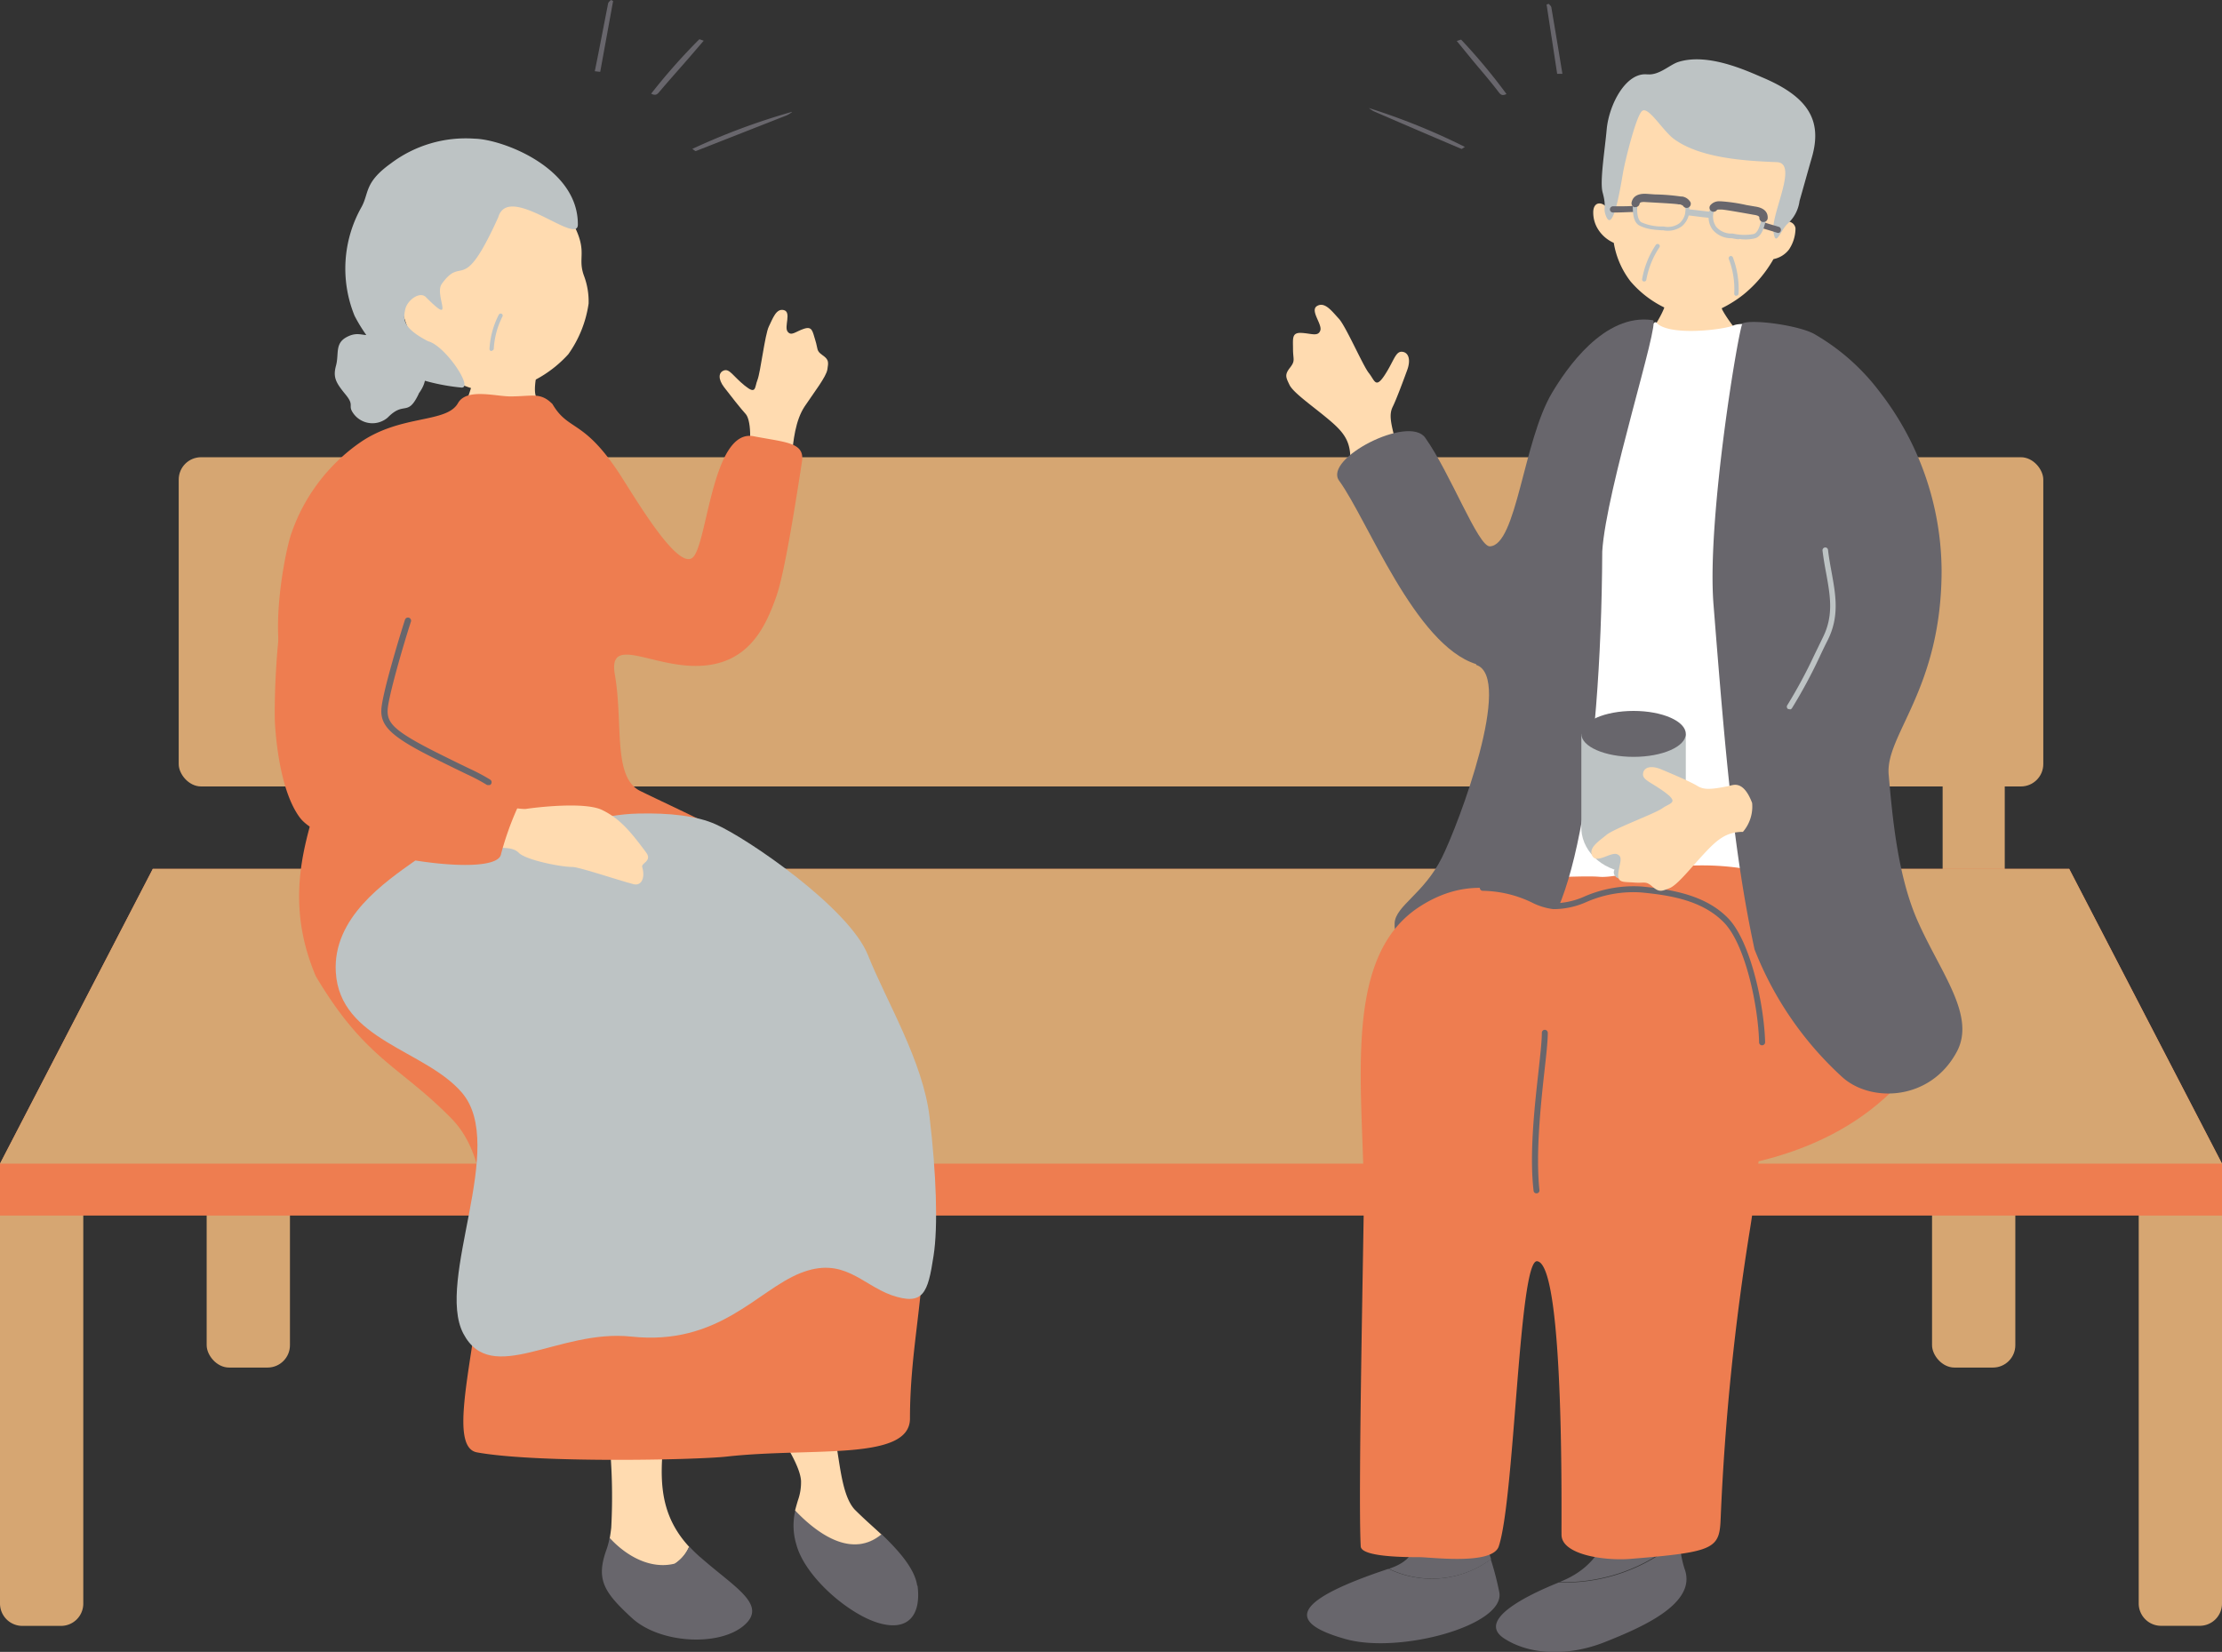 <svg xmlns="http://www.w3.org/2000/svg" xmlns:xlink="http://www.w3.org/1999/xlink" viewBox="0 0 258.25 192.02"><rect x="0" y="0" width="258.25" height="192.02" fill="#333333" stroke="none"/><defs><style>.cls-1{fill:none;}.cls-2{clip-path:url(#clip-path);}.cls-3{fill:#d6a672;}.cls-4{fill:#ee7d50;}.cls-5{fill:#ffdbb0;}.cls-6{fill:#bdc3c4;}.cls-7{fill:#68666c;}.cls-8{fill:#fff;}</style><clipPath id="clip-path" transform="translate(0 0)"><rect class="cls-1" width="258.25" height="192.02"/></clipPath></defs><g id="レイヤー_2" data-name="レイヤー 2"><g id="レイヤー_1-2" data-name="レイヤー 1"><g class="cls-2"><rect class="cls-3" x="24.02" y="106.69" width="9.68" height="52.28" rx="2.6"/><rect class="cls-3" x="224.55" y="106.69" width="9.68" height="52.28" rx="2.6"/><rect class="cls-3" x="225.78" y="79.07" width="7.22" height="39.02"/><rect class="cls-3" x="20.77" y="53.15" width="216.71" height="38.27" rx="2.6"/><path class="cls-3" d="M251.16,136.71h4.49a2.6,2.6,0,0,1,2.6,2.6v47.09a2.59,2.59,0,0,1-2.59,2.59h-4.49a2.6,2.6,0,0,1-2.6-2.6V139.3A2.6,2.6,0,0,1,251.16,136.71Z"/><path class="cls-3" d="M2.6,136.71H7.09a2.59,2.59,0,0,1,2.59,2.59v47.09A2.59,2.59,0,0,1,7.09,189H2.6a2.6,2.6,0,0,1-2.6-2.6V139.3a2.6,2.6,0,0,1,2.6-2.6Z"/><polygon class="cls-4" points="0 135.27 0 141.3 258.25 141.3 258.25 135.27 240.49 101 17.76 101 0 135.27"/><polygon class="cls-3" points="258.25 135.27 0 135.27 17.76 101 240.49 101 258.25 135.27"/><path class="cls-5" d="M62.55,46.45c1.13,1.42,2.11,1.24,4.3,3.74s3.71,5,2.87,8.58,1.81,9.13-5.06,8.74a36.4,36.4,0,0,1-15.52-4.14c-3.59-1.95-4.3-3-1.18-7.18s4.53-5.69,6.09-9.2,1.31-7.16,3.35-7.13,5.23,0,5.31,1.2-1.13,4.63-.16,5.39" transform="translate(0 0)"/><path class="cls-6" d="M48.67,45.77c-1.32,2.77-1.65.77-3.61,2.77a2.72,2.72,0,0,1-3.89-.35c-.88-1.12.13-.94-1-2.32s-1.49-2-1.12-3.36-.16-2.57,1.23-3.32,2,0,2.82-.34,1.68-1.11,2.88.34,2.65,1.41,2.84,2.48,1.37,2-.17,4.1" transform="translate(0 0)"/><path class="cls-5" d="M49.75,41.91c2.94,3.08,6.59,4.08,9.3,3.44a13.91,13.91,0,0,0,7-4.17,13.45,13.45,0,0,0,2.36-5.89,8.46,8.46,0,0,0-.54-3.24c-.9-2.46.87-2.83-2.13-7.54-.92-1.42-6-7.77-13.38-6.45-6.51,1.16-8.78,17.42-2.62,23.85" transform="translate(0 0)"/><path class="cls-6" d="M57.88,25.36c1.09-4.31,9.25,3.27,9.28.76.06-6.66-8.84-9.94-12-10A14.45,14.45,0,0,0,45.42,19c-3.16,2.27-2.48,3.46-3.45,5.15a14.54,14.54,0,0,0-.76,12.56,18.27,18.27,0,0,0,6.21,6.9,23.74,23.74,0,0,0,6.2,1.44c1.47.12-1.88-4.88-3.86-5.38-3.08-1.59-2.89-2.64-2.66-3.71s1.69-2.14,2.4-1.42c3.54,3.55.93-.25,1.84-1.53,2.46-3.47,2.36,1.52,6.54-7.69" transform="translate(0 0)"/><path class="cls-6" d="M57.16,40.76a.24.24,0,0,0,.23-.24,9.42,9.42,0,0,1,1-3.71.24.24,0,0,0-.08-.33.25.25,0,0,0-.33.09,9.87,9.87,0,0,0-1.09,4,.24.24,0,0,0,.24.24h0" transform="translate(0 0)"/><path class="cls-7" d="M106.6,184.33c-.27-2-2.24-4.17-4.15-6h0c-3.37,2.7-7.27.1-10-2.81a7.55,7.55,0,0,0,.1,4c1,3.78,6.1,8.14,9.59,9.15s4.93-1,4.5-4.35" transform="translate(0 0)"/><path class="cls-5" d="M102.45,178.38h0c-.61-.57-1.21-1.1-1.74-1.59s-1-.94-1.37-1.31c-1.74-1.89-1.74-6.54-2.61-9.88s-2.91-2.75-5.23-2.75c0,0-2.62.29-2.18,1.59s3.63,5.38,3.78,7.7a6.23,6.23,0,0,1-.36,2.26c-.11.37-.23.77-.33,1.18,2.77,2.91,6.67,5.51,10,2.81" transform="translate(0 0)"/><path class="cls-5" d="M78.42,181.81a4.46,4.46,0,0,0,1.68-2c-3-3.25-3.39-6.73-3.12-10.67.31-4.4.44-4.91-2.41-5.45-3.06-.56-4,1-3.84,2.9a67.43,67.43,0,0,1,.31,11c-.05.45-.11.88-.19,1.28,1.87,2.05,4.72,3.71,7.57,3" transform="translate(0 0)"/><path class="cls-7" d="M81.37,181l-.1-.09a16,16,0,0,1-1.17-1.15,4.46,4.46,0,0,1-1.68,2c-2.85.72-5.7-.94-7.57-3a8.6,8.6,0,0,1-.34,1.31c-1.29,3.54-.33,5,2.92,8s10.12,3.34,13,.91-1.06-4.44-5.07-8" transform="translate(0 0)"/><path class="cls-5" d="M86.67,54.19c.82-2.92.55-5.46,0-6.06S84.86,45.94,84.15,45s-.65-1.72,0-1.94,1.05.67,2.41,1.77,1.13.2,1.48-.68.86-5.27,1.32-6.2.85-2.14,1.75-1.9,0,1.94.43,2.5.9,0,1.89-.33,1,.3,1.33,1.34.08,1.2.84,1.73.69.82.56,1.66-1.54,2.65-2.63,4.28-1.34,4-1.52,6c0,0-.64,8.19-2.16,11.82-3.16,7.54-7.62,9.36-9.2,9.77-3,.32-6.89-3-9.82-5.91-.88-.88-8.19-5.9-8.66-8.48-.41-1.84,2-7.59,4.24-6.64C71.3,55.81,77.18,67,79.41,67c3.63,0,7.22-12.62,7.26-12.76" transform="translate(0 0)"/><path class="cls-4" d="M38,86.53c-.84-6.22-3.55-6-4.67-8-2.25-4.11-.18-14.62.56-16.6a21.34,21.34,0,0,1,8-10.52c4.78-3.27,10-2.18,11.34-4.55,1-1.77,4.35-.78,6.08-.78,2.59,0,3.5-.52,4.9.89,1.9,3.24,3.62,1.65,7.93,8.32,1.93,3,6.57,10.85,8.32,9.56s2.26-15.08,7.13-14.14c3.77.73,6,.7,5.61,3-.75,4.9-2,12.76-2.92,15.47C89,72.85,87,77.41,80.85,77.41c-5.32,0-10.17-3.54-9.39,1,1,5.75-.29,12,3,13.56,13.11,6.37,17.37,7.17,26.43,24.07,10.86,25.17,4.87,33.89,4.87,48.85,0,5-11.47,3.33-21.32,4.43-3.5.39-22,.78-29-.49-5.75-1.05,6.72-29-3-38.84-6-6.12-10-6.84-15.74-16.52-5.28-12.47,2-21,1.24-26.92" transform="translate(0 0)"/><path class="cls-6" d="M48.28,100c2.55-1.82,7.11-2.91,13.75-3.43,4-.31,7.77-1.91,12.15-2,3.67-.09,6.86.28,9,1.25,3.71,1.63,15.51,9.73,17.69,15.19s6.39,12.31,7.17,18.85,1,12.74.46,16.13c-.66,4.33-1.17,5.84-4.9,4.56C100.1,149.28,98,146,93,148s-9.47,8.46-19.63,7.37c-8.49-.91-16.25,5.88-19.52-.35s5.14-21.82-.16-28c-4.27-5-14.18-6.08-14.66-14-.39-6.36,5.72-10.49,9.25-13" transform="translate(0 0)"/><path class="cls-5" d="M37.63,60.35c4.95-5.32,10.28.84,10,4.79-.37,6-6.27,24-2.36,25.23,8,2.58,15,3.78,15.86,3.66,1.27-.19,6.86-.85,8.86.13s3.19,2.35,5.11,4.94c.73,1-.59,1.22-.46,1.68.38,1.31-.12,2.23-1,2-1.66-.42-6.33-2-7.11-2-1.38,0-5.41-.81-6.24-1.65s-2.38-.48-4.87-.58a99.46,99.46,0,0,1-12.27-2.14c-4-1.13-7.6-2-7.89-5.33-.46-5.35-1.17-8.69-.76-15.07.53-8.23.36-12.69,3.12-15.66" transform="translate(0 0)"/><path class="cls-4" d="M44.2,55c-3.18-1.81-5.76.43-8.49,5.62-3.95,7.52-3.82,22.2-3.76,23.36.16,2.82.8,8.25,2.9,11.06,3.14,4.18,22.86,7.37,23.38,4.25A34.86,34.86,0,0,1,60.1,94c1-2.31-14.63-7.45-15.32-10.13-.84-3.28,3.75-13.73,4.62-18.57S46,56,44.2,55" transform="translate(0 0)"/><path class="cls-7" d="M56.87,91.28a.34.34,0,0,0,.22-.17.36.36,0,0,0-.13-.49,23.09,23.09,0,0,0-2.37-1.26c-.75-.36-1.87-.9-3.87-1.9C45.85,85,45,84.07,45.05,82.56s1.93-7.92,2.71-10.3a.36.36,0,0,0-.69-.22c-.42,1.27-2.68,8.61-2.75,10.49s1.19,3.14,6.08,5.58c2,1,3.13,1.54,3.87,1.9a21.88,21.88,0,0,1,2.32,1.23.4.4,0,0,0,.28,0" transform="translate(0 0)"/><path class="cls-5" d="M194.39,31.85c.31,0,4.37.29,4.76.25a27.38,27.38,0,0,0,1,3.86c.38.8,2.65,4.22,5,5.38,6.41,4.65-20.54,3.06-16.08.49,1.78-1.54,4.16-5,4.51-6.55.26-1.16.76-3,.76-3.43" transform="translate(0 0)"/><path class="cls-5" d="M207.38,25.86c1.22-6.87-.07-15.41-8.45-16.37S187,17.06,186.61,24c-.35-.44-1.3-.65-1.43.49a3.64,3.64,0,0,0,.63,2.28,4.13,4.13,0,0,0,1.75,1.46,10,10,0,0,0,1.94,4.47,12.15,12.15,0,0,0,6.72,4c2.17.31,5.11-1.33,6.7-2.7a14.61,14.61,0,0,0,3.2-3.88,3,3,0,0,0,1.8-1.11,4.46,4.46,0,0,0,.76-2.48.92.92,0,0,0-1.3-.69" transform="translate(0 0)"/><path class="cls-6" d="M191.49,8.64c1.34.13,2.57-1.11,3.55-1.43,3.52-1.13,8.15,1.1,10,1.88,5.22,2.26,6.76,5,5.54,9.22-.41,1.41-1,3.56-1.43,5.05A4.31,4.31,0,0,1,207.77,26c-.87.8-1.41,2.91-1.66.85s2.92-7.9.41-8c-3.42-.14-8.89-.4-12-2.72-1.32-1-3-3.9-3.7-3.2s-1.92,5.68-2.16,7-1.14,7.34-2,5.2c-.41-1.05.12-.86-.4-2.77-.34-1.27.26-4.9.47-7.27.26-2.93,2.24-6.72,4.73-6.44" transform="translate(0 0)"/><path class="cls-6" d="M191.09,32.72a.25.25,0,0,0,.26-.23,9.88,9.88,0,0,1,1.51-3.73.25.25,0,0,0-.05-.35.26.26,0,0,0-.36.05,10.42,10.42,0,0,0-1.6,4,.25.25,0,0,0,.23.27h0" transform="translate(0 0)"/><path class="cls-6" d="M201.77,34.39a.25.25,0,0,1-.21-.28,9.86,9.86,0,0,0-.63-4,.27.27,0,0,1,.13-.33.26.26,0,0,1,.34.13,10.39,10.39,0,0,1,.66,4.24.25.25,0,0,1-.28.22h0" transform="translate(0 0)"/><path class="cls-6" d="M197.86,25.24l-1.11-.14-.53-.06a.36.36,0,0,1-.32-.4.35.35,0,0,1,.4-.31l.53.06c.61.07,1.49.18,1.86.21a.36.36,0,0,1-.05.72l-.78-.08" transform="translate(0 0)"/><path class="cls-7" d="M187.43,24.7a.35.35,0,0,1-.32-.35.36.36,0,0,1,.35-.37H188c.61,0,1.51,0,1.88-.06a.37.37,0,0,1,.39.34.36.36,0,0,1-.34.38c-.38,0-1.29.05-1.92.06h-.56" transform="translate(0 0)"/><path class="cls-7" d="M206.66,27.08a.31.31,0,0,0,.31-.27.36.36,0,0,0-.19-.43l-.39-.12c-.46-.13-1.13-.33-1.4-.43s-.3.06-.35.25a.37.37,0,0,0,.17.44c.28.1,1,.3,1.43.44l.38.12h0" transform="translate(0 0)"/><path class="cls-6" d="M192.25,26.69a4.73,4.73,0,0,1-1.71-.47c-.76-.41-.76-1.57-.77-2.27v-.22a.82.82,0,0,1,.24-.66,1.74,1.74,0,0,1,1.39-.25c.59.05,1.36.09,2.12.14l1.38.09c.95.07,1.29.53,1.41.91a2.49,2.49,0,0,1-.81,2.32,2.76,2.76,0,0,1-2.19.49h-.21l-.85-.07m2.61-3.16-1.37-.09-2.13-.15a1.55,1.55,0,0,0-1,.13.4.4,0,0,0-.09.3V24c0,.55,0,1.57.52,1.85a5.94,5.94,0,0,0,2.37.48l.21,0a2.31,2.31,0,0,0,1.84-.39,2.07,2.07,0,0,0,.67-1.8c-.12-.35-.46-.54-1-.58m0-.24h0Z" transform="translate(0 0)"/><path class="cls-7" d="M190,24.1h0a.48.48,0,0,1-.37-.57c.1-.49.48-1.06,1.71-1l1,.07a24.15,24.15,0,0,1,3,.24l.14,0a1.33,1.33,0,0,1,1,.68.48.48,0,0,1-.87.4s-.09-.08-.35-.16l-.16,0c-.25-.07-1.89-.16-2.78-.21l-1.05-.06c-.65-.05-.69.11-.71.2a.47.47,0,0,1-.52.38" transform="translate(0 0)"/><path class="cls-6" d="M202.09,27.81c-.3,0-.59-.08-.85-.12l-.2,0a2.81,2.81,0,0,1-2-1,2.5,2.5,0,0,1-.26-2.44,1.41,1.41,0,0,1,1.58-.57l1.36.23c.75.12,1.51.25,2.1.33s1.1.27,1.29.57a.81.81,0,0,1,.09.69l0,.21c-.16.68-.43,1.81-1.26,2a4.57,4.57,0,0,1-1.77.07m-1.94-3.68a.94.94,0,0,0-1,.35,2.07,2.07,0,0,0,.24,1.92,2.31,2.31,0,0,0,1.71.78l.21,0a6.12,6.12,0,0,0,2.41.06c.56-.15.79-1.15.92-1.69l.06-.22a.38.38,0,0,0,0-.31c-.1-.16-.43-.28-1-.35l-2.11-.34-1.36-.22-.1,0" transform="translate(0 0)"/><path class="cls-7" d="M204.9,25.81a.48.48,0,0,1-.42-.49c0-.09,0-.26-.64-.35l-1-.18c-.88-.15-2.5-.44-2.76-.43h-.16c-.27,0-.34,0-.38.07a.48.48,0,0,1-.67.09.47.47,0,0,1-.08-.67,1.31,1.31,0,0,1,1.08-.45H200a19.58,19.58,0,0,1,3,.44l1,.17c1.23.18,1.47.82,1.45,1.33a.47.47,0,0,1-.49.46h0" transform="translate(0 0)"/><path class="cls-4" d="M219.63,127.1c7.05-9.26-1.92-29.17-2.61-30.45-1.28-2.37-43.89-1.19-43.89-1.19-.24,1.12-1,21.24-1.3,34.29.4,5.53,31.89,12.57,47.8-2.65" transform="translate(0 0)"/><path class="cls-8" d="M192.43,37.41c1.28,1.74,7.93.93,9.07.41s6.76.26,8.46,1.3a8.65,8.65,0,0,1,1.35.8c.12,9.22-1.34,18.46.09,27.67a27.23,27.23,0,0,0,.15,4.52c.23,2.31,1.1,21.81,2,25.81s-5.17,3.83-11.21,3c-8-1.17-13.85,1.23-16.49,1s-12.21.64-12.22-.52c0-.91,1.89-18.9,3.76-28.13,2.55-12.46,14.3-36.84,15.07-35.78" transform="translate(0 0)"/><path class="cls-5" d="M162.12,51c-.52-2-.67-2.87-.25-3.72s1.22-3,1.68-4.26.13-2.09-.62-2.13-.93,1.09-2,2.72-1.16.59-1.84-.25-2.67-5.44-3.48-6.31-1.62-2-2.52-1.49.62,2.13.36,2.86-1,.35-2.17.28-1,.65-1,1.88.3,1.33-.35,2.16-.48,1.12-.06,2,2.55,2.37,4.27,3.79,2.68,2.4,2.79,4.36a4.5,4.5,0,0,0,3.42.87c2.76-1.23,1.89-2.43,1.81-2.75" transform="translate(0 0)"/><path class="cls-7" d="M171.56,77.2c-7.12-2.24-12.62-16.79-15.92-21.32-1.87-2.57,8.11-7.69,10-5,2.93,4.1,6.16,12.69,7.52,12.63,3.12-.13,3.88-12.25,7.23-17.86,1.58-2.64,6-9.31,11.72-8.43.89.13-5.45,19.69-5.89,26.87-.12,25.47-3.65,46-9.49,46-4.42,0-15,2-14.64-2.81.14-2,3.4-3.4,5.48-7.56,2-4,8.35-21,4-22.43" transform="translate(0 0)"/><rect class="cls-6" x="187.56" y="100.71" width="4.61" height="1.42" rx="0.71"/><path class="cls-6" d="M183.79,85.31V96.45c.18,2.8,2.83,5,6.07,5s5.9-2.23,6.07-5V85.31Z" transform="translate(0 0)"/><path class="cls-7" d="M195.93,85.31c0,1.48-2.72,2.67-6.07,2.67s-6.07-1.19-6.07-2.67,2.72-2.67,6.07-2.67,6.07,1.2,6.07,2.67" transform="translate(0 0)"/><path class="cls-7" d="M161.43,182.36c6.59-2.24-.21-7.2,1.56-13.81,0,0,3.12-3.72,4.71-1.39,1.22,1.78,4,9,5.6,14.08a11.51,11.51,0,0,1-11.87,1.12" transform="translate(0 0)"/><path class="cls-7" d="M161.39,182.37h0a11.51,11.51,0,0,0,11.87-1.12,35.28,35.28,0,0,1,1,3.86c.66,3.85-11.6,7.17-17.84,5.43-7.15-2-6-4.52,4.91-8.16" transform="translate(0 0)"/><path class="cls-7" d="M195.17,179c-.19-4,.78-9.26,1.22-13.07-3.43-3.26-6.26-3.59-7.49,4.22s-2.64,11.78-7.64,13.75l-.14,0a20.31,20.31,0,0,0,14-4.95" transform="translate(0 0)"/><path class="cls-7" d="M195.17,179a20.31,20.31,0,0,1-14,4.95c-4.94,2-9.28,4.6-6.35,6.51s7.39,2.14,11.73.41,10.7-4.48,9.25-8.47a12,12,0,0,1-.58-3.4" transform="translate(0 0)"/><path class="cls-4" d="M198.38,105.37c-10.08-4.55-14,.2-17.59,0-2.48-.14-8.3-4.8-15.76,0-8.91,5.73-6.68,20.17-6.51,33.39,0,3.58-.7,35.15-.37,41,.07,1.26,5.44,1.25,6.81,1.25s8.49.95,9.23-1.25c1.86-5.58,2.34-33.31,4.45-33.15,3.29.24,2.79,31.1,2.85,31.9.15,2.23,5,2.94,8,2.7,10-.81,10.37-1.19,10.5-4.88a285.21,285.21,0,0,1,3.42-33.56c1.11-6.86,4.41-33.13-5.06-37.39" transform="translate(0 0)"/><path class="cls-7" d="M204.79,121.51a.34.34,0,0,1-.34-.34c-.1-4.19-1.58-11.37-4.09-13.94s-6.24-3.17-9.63-3.49a13.6,13.6,0,0,0-6.32,1.1,9.41,9.41,0,0,1-3.88.84,7.48,7.48,0,0,1-2.49-.77,13.56,13.56,0,0,0-5.71-1.36.34.34,0,1,1,0-.68h0a14.24,14.24,0,0,1,6,1.41,7.06,7.06,0,0,0,2.26.72,8.91,8.91,0,0,0,3.59-.8,14.33,14.33,0,0,1,6.62-1.15c3.51.34,7.45,1,10.06,3.7s4.18,10.1,4.29,14.4a.36.36,0,0,1-.34.36Z" transform="translate(0 0)"/><path class="cls-7" d="M178.58,138.72a.33.33,0,0,1-.34-.3c-.5-4.22.11-9.75.56-13.79.21-1.93.4-3.6.4-4.58a.34.34,0,0,1,.34-.34.35.35,0,0,1,.35.34c0,1-.18,2.62-.41,4.66-.44,4-1,9.49-.56,13.63a.34.34,0,0,1-.3.38h0" transform="translate(0 0)"/><path class="cls-7" d="M202.53,37.59c1.14-.52,6.77.26,8.46,1.31a25.26,25.26,0,0,1,7.43,6.59,34.21,34.21,0,0,1,7.24,20.8c0,13.87-6.57,19.14-6.15,23.77s1,11.76,3.43,17.14c2.64,5.92,6.68,10.84,4.52,15-3.07,5.81-10.05,6-13.35,3a39.55,39.55,0,0,1-10.19-14.84c-2.44-11.32-3.4-22.86-4.77-40.1-.8-10.1,3-32.51,3.38-32.67" transform="translate(0 0)"/><path class="cls-5" d="M201,91.36c-2.07.4-2.9.5-3.72,0s-2.9-1.38-4.16-1.91-2.08-.26-2.16.49,1,1,2.6,2.2.52,1.19-.36,1.82-5.59,2.34-6.5,3.1-2.13,1.51-1.63,2.44,2.16-.5,2.88-.2.28,1,.14,2.19.6,1,1.83,1.1,1.34-.22,2.13.47,1.09.54,2,.18,2.51-2.4,4-4,2.55-2.54,4.52-2.54a4.51,4.51,0,0,0,1.07-3.36c-1.07-2.82-2.32-2-2.65-2" transform="translate(0 0)"/><path class="cls-6" d="M208,82.42a.41.41,0,0,1-.18,0,.32.32,0,0,1-.09-.45,57.33,57.33,0,0,0,3.12-5.79l1-2.06c1.29-2.57.87-4.86.39-7.51-.16-.84-.31-1.71-.42-2.61a.33.33,0,0,1,.28-.36.32.32,0,0,1,.36.28c.1.89.26,1.74.41,2.57.48,2.65.94,5.15-.44,7.91-.38.75-.71,1.44-1,2.07a58.69,58.69,0,0,1-3.16,5.85.32.32,0,0,1-.27.15" transform="translate(0 0)"/><path class="cls-7" d="M92.05,13a77.58,77.58,0,0,0-11.59,4.31c.24.15.35.27.41.25L91.46,13.4a3.64,3.64,0,0,0,.59-.37" transform="translate(0 0)"/><path class="cls-7" d="M80,6.81l1.79-2.08c-.34-.1-.5-.19-.53-.15a70.05,70.05,0,0,0-5.58,6.31c.41.2.63.17.9-.15C77.7,9.41,78.86,8.12,80,6.81" transform="translate(0 0)"/><path class="cls-7" d="M71,0c-.11.13-.29.24-.32.38-.52,2.61-1,5.23-1.55,7.9l.63.07c.51-2.81,1-5.52,1.5-8.24L71,0" transform="translate(0 0)"/><path class="cls-7" d="M159.09,12.56a75.71,75.71,0,0,1,11.17,4.52c-.24.14-.35.25-.4.23q-5.12-2.17-10.21-4.38a4.92,4.92,0,0,1-.56-.37" transform="translate(0 0)"/><path class="cls-7" d="M171,6.83l-1.69-2.07c.34-.09.49-.17.52-.14a67.89,67.89,0,0,1,5.26,6.31c-.4.19-.62.15-.87-.17-1-1.33-2.14-2.62-3.22-3.93" transform="translate(0 0)"/><path class="cls-7" d="M180,.45c.11.13.27.24.3.38.44,2.56.86,5.13,1.29,7.75l-.61,0c-.42-2.74-.83-5.4-1.23-8.06L180,.45" transform="translate(0 0)"/></g></g></g></svg>
